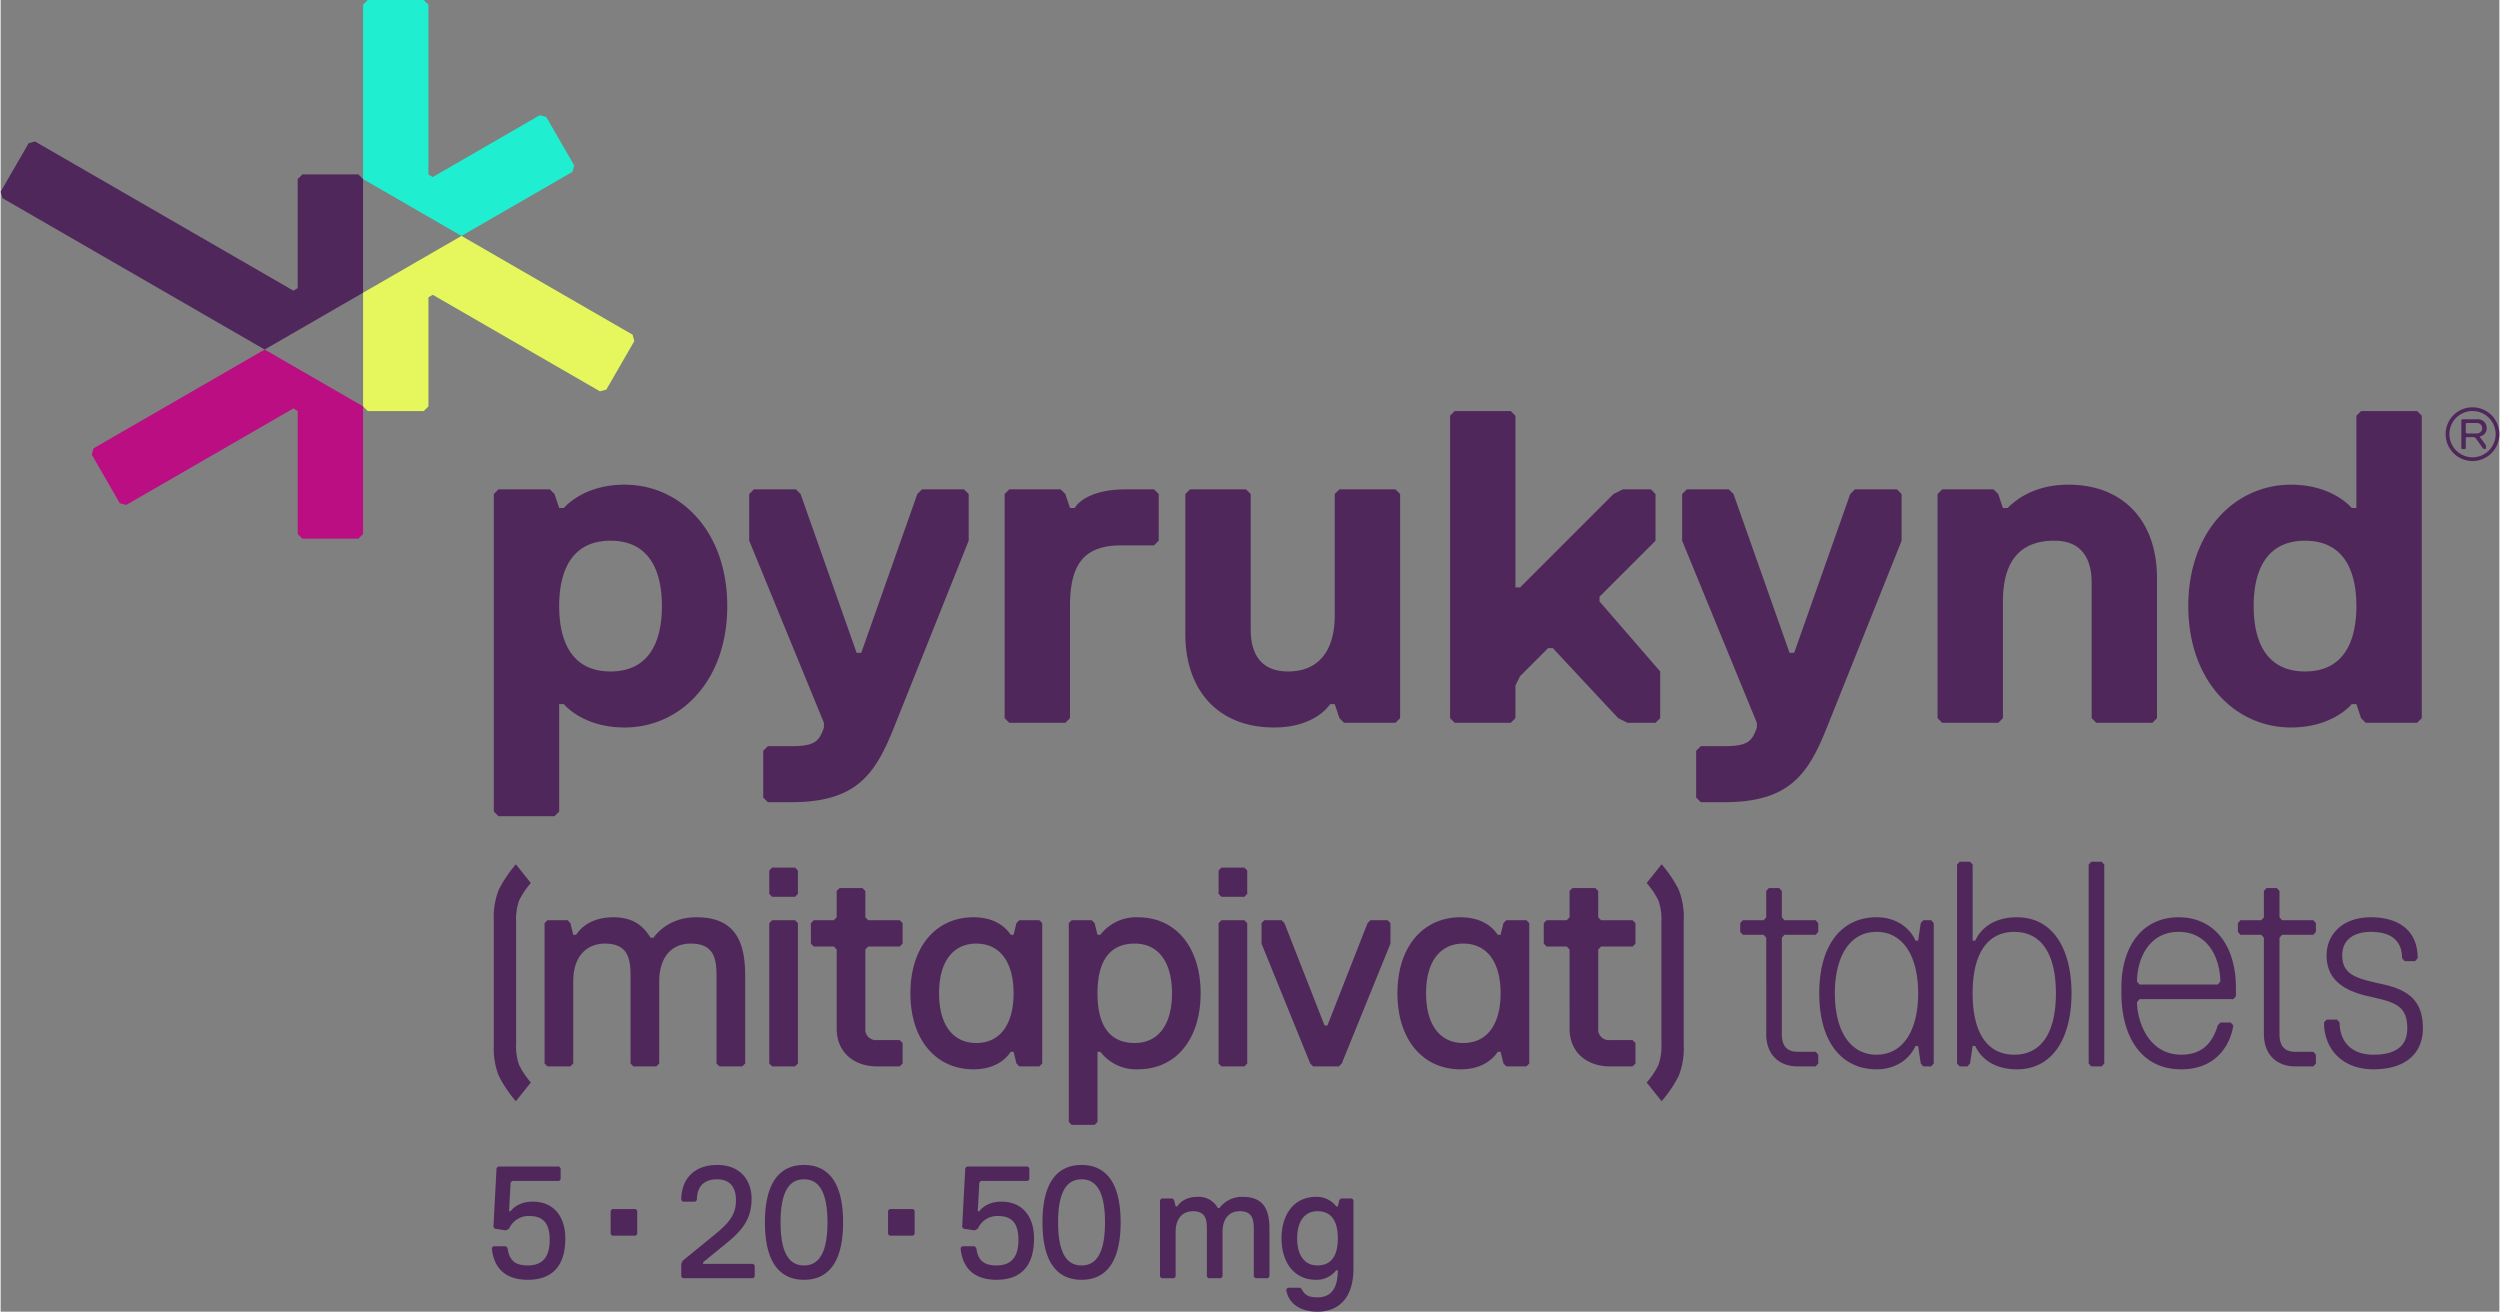 <svg xmlns="http://www.w3.org/2000/svg" viewBox="0 0 770.58 404.511" width="770" height="404"><rect x="0" y="0" width="770.58" height="404.511" fill="#808080" stroke="none"/><title>PYRU_RM_Dose_RGB_FC_Pos</title><path d="M834.3,197.609a8.284,8.284,0,1,1-8.284,8.284A8.25,8.25,0,0,1,834.3,197.609Zm0,15.417a7.134,7.134,0,1,0-7.134-7.133A7.168,7.168,0,0,0,834.3,213.026Zm4.142-3.681v.92l-.23.23h-.23l-.46-.23-2.3-3.222-.46-.23h-2.3l-.23.23v3.222l-.23.23h-.921l-.23-.23v-8.744l.23-.23h4.6a2.717,2.717,0,0,1,2.991,2.761,2.5,2.5,0,0,1-2.071,2.531v.23Zm-2.761-6.9h-3.222l-.23.23v2.762l.23.23h3.222a1.611,1.611,0,0,0,0-3.222ZM264.408,296.349c-12.961,0-18.72-7.2-18.72-7.2h-1.44v33.119l-1.441,1.441H225.528l-1.44-1.441V224.349l1.44-1.44h15.84l1.439,1.44,1.441,4.321h1.44s5.759-7.2,18.72-7.2c17.279,0,31.679,14.4,31.679,37.438S281.687,296.349,264.408,296.349Zm-4.321-57.6c-11.519,0-15.839,8.641-15.839,20.16s4.32,20.161,15.839,20.161,15.84-8.64,15.84-20.161S271.608,238.748,260.087,238.748Zm87.407,57.6c-5.761,14.4-11.521,23.04-31.68,23.04h-7.2l-1.44-1.441v-14.4l1.44-1.44h7.2c7.2,0,8.64-1.44,10.079-5.759v-1.44l-23.039-56.161v-14.4l1.44-1.44h12.96l1.439,1.44,17.28,48.959h1.441l17.279-48.959,1.441-1.44h12.959l1.44,1.44v14.4Zm80.206-56.16H417.62c-11.52,0-15.84,5.761-15.84,18.719v34.56l-1.44,1.441H383.061l-1.44-1.441V224.349l1.44-1.44H398.9l1.439,1.44,1.44,4.321h1.44s2.88-5.761,15.84-5.761h8.64l1.44,1.44v14.4Zm11.086-17.28h17.28l1.439,1.44V266.11c0,7.2,2.88,12.959,11.52,12.959,10.08,0,14.4-7.2,14.4-17.28v-37.44l1.44-1.44h17.28l1.44,1.44v69.119l-1.44,1.441h-15.84l-1.44-1.441-1.44-4.319h-1.44s-4.32,7.2-17.28,7.2c-17.279,0-27.359-11.52-27.359-28.8v-43.2Zm143.565,72h-8.64l-2.88-1.441-20.16-21.6h-1.44l-8.64,8.64-1.44,2.879v10.08l-1.44,1.441H520.432l-1.441-1.441V200.2l1.441-1.44h17.279l1.44,1.44v52.949h1.44l28.8-28.8,2.881-1.44h8.64l1.44,1.44v14.4l-17.28,17.282v1.439l18.719,21.6v14.4Zm52.846,1.44c-5.76,14.4-11.52,23.04-31.68,23.04h-7.2l-1.441-1.441v-14.4l1.441-1.44h7.2c7.2,0,8.64-1.44,10.08-5.759v-1.44l-23.04-56.161v-14.4l1.44-1.44h12.961l1.439,1.44,17.28,48.959h1.44l17.28-48.959,1.44-1.44H656.8l1.44,1.44v14.4Zm100.366-1.44h-17.28l-1.439-1.441V251.71c0-7.2-2.881-12.962-11.521-12.962-10.079,0-15.839,5.761-15.839,18.721v36l-1.441,1.441H670.764l-1.44-1.441V224.349l1.44-1.44H686.6l1.439,1.44,1.441,4.321h1.44c2.88-2.881,8.64-7.2,18.72-7.2,17.279,0,27.359,11.519,27.359,28.8v43.2Zm42.765-73.439c12.961,0,18.72,7.2,18.72,7.2h1.441V200.2l1.44-1.44h17.279l1.44,1.44v93.269l-1.44,1.441h-15.84l-1.439-1.441-1.44-4.319h-1.441s-5.759,7.2-18.72,7.2c-17.279,0-31.679-14.4-31.679-37.441S761.049,221.47,778.328,221.47Zm4.321,57.6c11.519,0,15.84-8.64,15.84-20.161s-4.321-20.16-15.84-20.16-15.84,8.641-15.84,20.16S771.129,279.069,782.649,279.069ZM235.513,344.311a24.822,24.822,0,0,0-3.635,5.439,17.633,17.633,0,0,0-.909,6.655v37.334a17.649,17.649,0,0,0,.909,6.656,24.834,24.834,0,0,0,3.635,5.437L230.9,411.6a37.782,37.782,0,0,1-5.258-7.791,22.931,22.931,0,0,1-1.558-9.578V355.917a22.926,22.926,0,0,1,1.558-9.577,38.213,38.213,0,0,1,5.258-7.792Zm65.213,56.555h-7.071l-.883-.9V372.913c0-5.411-.884-9.92-7.954-9.92-6.186,0-9.722,4.509-9.722,11.722v25.249l-.883.9h-7.07l-.884-.9V372.913c0-5.411-.884-9.92-7.954-9.92-4.419,0-9.721,2.706-9.721,11.722v25.249l-.884.9h-7.07l-.884-.9V356.682l.884-.9h6.186l.884.9.884,3.606h.884c1.767-2.7,5.3-5.411,11.488-5.411,7.071,0,9.722,3.607,11.489,6.313h.884c2.651-3.606,7.07-6.313,13.256-6.313,12.373,0,15.025,8.116,15.025,18.036v27.051Zm16.264-52.3h-7.07l-.884-.9V340.45l.884-.9h7.07l.884.9v7.214Zm0,52.3h-7.07l-.884-.9V356.682l.884-.9h7.07l.884.9v43.282Zm32.28,0H342.2c-6.185,0-12.372-3.607-12.372-11.722V364.8l-.884-.9h-6.186l-.884-.9v-6.311l.884-.9h6.186l.884-.9v-8.115l.884-.9h7.07l.883.9v8.115l.884.9h9.722l.884.9v6.311l-.884.9h-9.722l-.884.9v24.347a3.268,3.268,0,0,0,3.535,3.606h7.071l.884.9v6.312Zm35.991-44.184.884-.9h6.186l.884.9v43.282l-.884.9h-6.186l-.884-.9-.883-3.607h-.884c-1.768,2.7-5.3,5.411-11.49,5.411-11.488,0-19.442-9.018-19.442-23.446s7.954-23.445,19.442-23.445c6.187,0,9.722,2.707,11.49,5.411h.884Zm-12.373,6.311c-7.069,0-11.488,5.411-11.488,15.329s4.419,15.33,11.488,15.33,11.49-5.41,11.49-15.33S379.959,362.993,372.888,362.993Zm49.742,38.775a13.9,13.9,0,0,1-11.489-5.411h-.884V418l-.884.9H402.3l-.884-.9V356.682l.884-.9h6.186l.883.9.884,3.606h.884a13.9,13.9,0,0,1,11.489-5.411c12.373,0,19.442,9.92,19.442,23.445S435,401.768,422.63,401.768Zm-.883-38.775c-7.071,0-11.49,4.509-11.49,15.329s4.419,15.33,11.49,15.33,11.488-5.41,11.488-15.33S428.816,362.993,421.747,362.993Zm33.806-14.427h-7.069l-.884-.9V340.45l.884-.9h7.069l.884.9v7.214Zm0,52.3h-7.069l-.884-.9V356.682l.884-.9h7.069l.884.9v43.282Zm30.035-.9-.884.9H476.75l-.883-.9-15.025-36.971v-6.311l.884-.9h5.3l.884.9,12.372,31.56h.884l12.373-31.56.883-.9h5.3l.884.9v6.311Zm49.866-43.282.884-.9h6.187l.883.9v43.282l-.883.9h-6.187l-.884-.9-.883-3.607h-.884c-1.768,2.7-5.3,5.411-11.489,5.411-11.489,0-19.443-9.018-19.443-23.446s7.954-23.445,19.443-23.445c6.186,0,9.721,2.707,11.489,5.411h.884Zm-12.372,6.311c-7.07,0-11.489,5.411-11.489,15.329s4.419,15.33,11.489,15.33,11.489-5.41,11.489-15.33S530.152,362.993,523.082,362.993Zm52.2,37.873h-7.07c-6.186,0-12.372-3.607-12.372-11.722V364.8l-.884-.9h-6.187l-.883-.9v-6.311l.883-.9h6.187l.884-.9v-8.115l.883-.9h7.07l.884.9v8.115l.884.9h9.721l.884.9v6.311l-.884.9h-9.721l-.884.9v24.347a3.268,3.268,0,0,0,3.535,3.606h7.07l.884.9v6.312Zm4.337,4.966a24.87,24.87,0,0,0,3.635-5.437,17.649,17.649,0,0,0,.909-6.656V356.405a17.633,17.633,0,0,0-.909-6.655,24.858,24.858,0,0,0-3.635-5.439l4.609-5.763a37.828,37.828,0,0,1,5.258,7.792,22.926,22.926,0,0,1,1.558,9.577v38.309a22.931,22.931,0,0,1-1.558,9.578,38.274,38.274,0,0,1-5.258,7.791ZM234.575,466.675c-7.231,0-10.606-3.935-11.088-9.838l.482-.491h3.857l.482.491c.482,2.952,1.445,5.411,6.267,5.411s6.749-2.951,6.749-7.87c0-4.426-1.446-7.377-6.267-7.377a6.564,6.564,0,0,0-6.267,3.935l-.964.491-3.375-.491-.482-.492.964-18.2.482-.491h18.8l.482.491v3.443l-.482.492H229.753l-.482.491-.481,8.853h.481s1.929-2.95,6.75-2.95c7.232,0,10.125,5.41,10.125,11.312C246.146,462.74,241.806,466.675,234.575,466.675Zm69.5-.492H282.377l-.483-.493v-3.934l.483-.983,9.641-7.87c4.821-3.935,6.75-6.393,6.75-10.821,0-3.443-1.447-6.393-5.786-6.393s-6.266,2.459-6.266,6.393l-.482.493h-3.857l-.483-.493c0-6.393,3.858-10.82,11.088-10.82,7.714,0,10.607,5.41,10.607,10.329,0,6.394-2.893,9.836-7.714,13.772l-7.232,5.9v.492h15.428l.482.492v3.442Zm15.678-34.921c6.749,0,12.053,4.427,12.053,17.706s-5.3,17.707-12.053,17.707S307.7,462.248,307.7,448.968,313,431.262,319.749,431.262Zm0,30.986c4.339,0,7.232-3.442,7.232-13.28s-2.893-13.279-7.232-13.279-7.231,3.443-7.231,13.279S315.409,462.248,319.749,462.248Zm59.373,4.427c-7.231,0-10.606-3.935-11.088-9.838l.482-.491h3.857l.482.491c.482,2.952,1.446,5.411,6.267,5.411s6.749-2.951,6.749-7.87c0-4.426-1.446-7.377-6.267-7.377a6.563,6.563,0,0,0-6.267,3.935l-.964.491L369,450.936l-.482-.492.964-18.2.482-.491h18.8l.482.491v3.443l-.482.492H374.3l-.482.491-.482,8.853h.482s1.929-2.95,6.749-2.95c7.232,0,10.125,5.41,10.125,11.312C390.693,462.74,386.354,466.675,379.122,466.675Zm26.216-35.413c6.749,0,12.053,4.427,12.053,17.706s-5.3,17.707-12.053,17.707-12.052-4.427-12.052-17.707S398.589,431.262,405.338,431.262Zm0,30.986c4.339,0,7.231-3.442,7.231-13.28s-2.892-13.279-7.231-13.279-7.231,3.443-7.231,13.279S401,462.248,405.338,462.248Zm57.453,3.935h-3.857l-.482-.493V450.936c0-2.951-.482-5.411-4.339-5.411-3.375,0-5.3,2.46-5.3,6.4v13.77l-.482.493h-3.856l-.483-.493V450.936c0-2.951-.482-5.411-4.339-5.411-2.41,0-5.3,1.476-5.3,6.4v13.77l-.482.493h-3.857l-.482-.493V442.082l.482-.491h3.375l.482.491.482,1.968h.482c.964-1.475,2.893-2.951,6.268-2.951a6.65,6.65,0,0,1,6.266,3.443h.484a8.641,8.641,0,0,1,7.23-3.443c6.75,0,8.2,4.426,8.2,9.837V465.69Zm21.575-2.46h-.482a7.583,7.583,0,0,1-6.268,2.952c-6.75,0-10.606-5.411-10.606-12.788s3.856-12.788,10.606-12.788a7.584,7.584,0,0,1,6.268,2.951h.482l.482-1.968.482-.491h3.375l.482.491v21.15c0,9.836-5.3,13.279-11.089,13.279s-9.159-2.952-9.641-6.886l.482-.492H472.8l.482.492c.964,1.967,2.411,2.46,4.821,2.46C482.437,472.085,484.366,469.133,484.366,463.723Zm-6.268-18.2c-3.857,0-6.267,2.952-6.267,8.362s2.41,8.361,6.267,8.361,6.268-2.459,6.268-8.361S481.955,445.525,478.1,445.525Zm-217.986-.164.482-.492h7.237l.481.492v7.215l-.481.493h-7.237l-.482-.493Zm85.553,0,.482-.492h7.236l.482.492v7.215l-.482.493h-7.236l-.482-.493Zm286.072-44.495h-5.619c-5.618,0-9.631-3.608-9.631-9.92V361.187l-.8-.9h-6.421l-.8-.9v-2.7l.8-.9h6.421l.8-.9v-8.116l.8-.9h3.21l.8.9v8.116l.8.9h9.632l.8.9v2.7l-.8.9h-9.632l-.8.9v29.759q0,5.41,4.816,5.411h5.619l.8.9v2.706Zm1.1-22.545c0-15.331,7.223-23.447,17.657-23.447,6.421,0,10.434,3.607,12.039,7.214h.8l.8-5.41.8-.9h2.408l.8.9v43.286l-.8.9h-2.408l-.8-.9-.8-5.411h-.8c-1.605,3.607-5.618,7.215-12.039,7.215C640.064,401.768,632.841,393.651,632.841,378.321ZM650.5,397.258c8.026,0,12.842-7.214,12.842-18.937s-4.816-18.938-12.842-18.938-12.842,7.215-12.842,18.938S642.472,397.258,650.5,397.258Zm60.141-18.937c0,13.527-5.618,23.447-16.854,23.447-7.224,0-11.237-3.608-12.842-7.215h-.8l-.8,5.411-.8.9h-2.408l-.8-.9V338.642l.8-.9h3.21l.8.9v23.446h.8c1.605-3.607,5.618-7.214,12.842-7.214C705.021,354.874,710.639,364.794,710.639,378.321Zm-30.5,0c0,12.625,4.816,18.937,12.842,18.937s12.842-6.312,12.842-18.937-4.816-18.938-12.842-18.938S680.14,365.7,680.14,378.321Zm39.795,22.545h-3.21l-.8-.9V338.642l.8-.9h3.21l.8.9v61.322Zm11.705-20.741-.8.9c0,5.411,3.211,16.232,13.644,16.232,6.421,0,9.632-3.607,11.237-9.017l.8-.9h3.21l.8.9c-.8,5.41-4.816,13.527-16.053,13.527-12.841,0-18.46-10.822-18.46-23.447v-1.8c0-12.625,6.421-21.643,17.658-21.643s17.657,9.018,17.657,21.643v2.706l-.8.9Zm24.881-5.411c0-6.313-3.21-15.331-12.842-15.331s-12.842,9.018-12.842,15.331l.8.9h24.078Zm28.691,26.152h-5.618c-5.618,0-9.631-3.608-9.631-9.92V361.187l-.8-.9h-6.421l-.8-.9v-2.7l.8-.9h6.421l.8-.9v-8.116l.8-.9h3.21l.8.9v8.116l.8.9h9.631l.8.9v2.7l-.8.9h-9.631l-.8.9v29.759q0,5.41,4.816,5.411h5.618l.8.9v2.706Zm18.538.9c-9.631,0-15.249-6.313-15.249-14.429l.8-.9h3.211l.8.9c0,5.411,3.211,9.919,10.434,9.919,8.026,0,10.434-3.607,10.434-8.115,0-7.215-4.013-8.117-12.039-9.92S789.3,373.812,789.3,366.6c0-6.313,4.816-11.724,13.645-11.724,8.026,0,14.447,3.607,14.447,12.626l-.8.9h-3.21l-.8-.9c0-4.51-2.408-8.117-9.631-8.117-5.619,0-8.829,2.705-8.829,7.215,0,6.312,4.816,7.214,12.842,9.018S819,381.026,819,389.143C819,396.357,814.184,401.768,803.75,401.768Z" transform="translate(-72 -72)" fill="#50275b"/><polygon points="111.769 55.229 111.769 1.441 113.209 0 130.489 0 131.929 1.441 131.929 53.816 133.263 54.586 166.277 35.525 168.245 36.052 176.885 51.016 176.357 52.984 142.119 72.751 111.769 55.229" fill="#1feed1"/><polygon points="111.769 90.274 111.769 125.318 113.209 126.759 130.489 126.759 131.929 125.318 131.929 91.687 133.263 90.917 184.815 120.68 186.783 120.153 195.423 105.189 194.895 103.222 142.119 72.751 111.769 90.274" fill="#e5f75c"/><polygon points="111.769 125.318 111.769 164.678 110.329 166.119 93.05 166.119 91.61 164.678 91.61 126.732 90.275 125.961 38.723 155.725 36.755 155.198 28.116 140.234 28.644 138.266 81.42 107.796 111.769 125.318" fill="#bb0e82"/><polygon points="111.769 90.274 111.769 55.229 110.329 53.788 93.05 53.788 91.61 55.229 91.61 88.86 90.275 89.631 10.607 43.635 8.64 44.161 0 59.126 0.528 61.093 81.42 107.796 111.769 90.274" fill="#50275b"/></svg>
